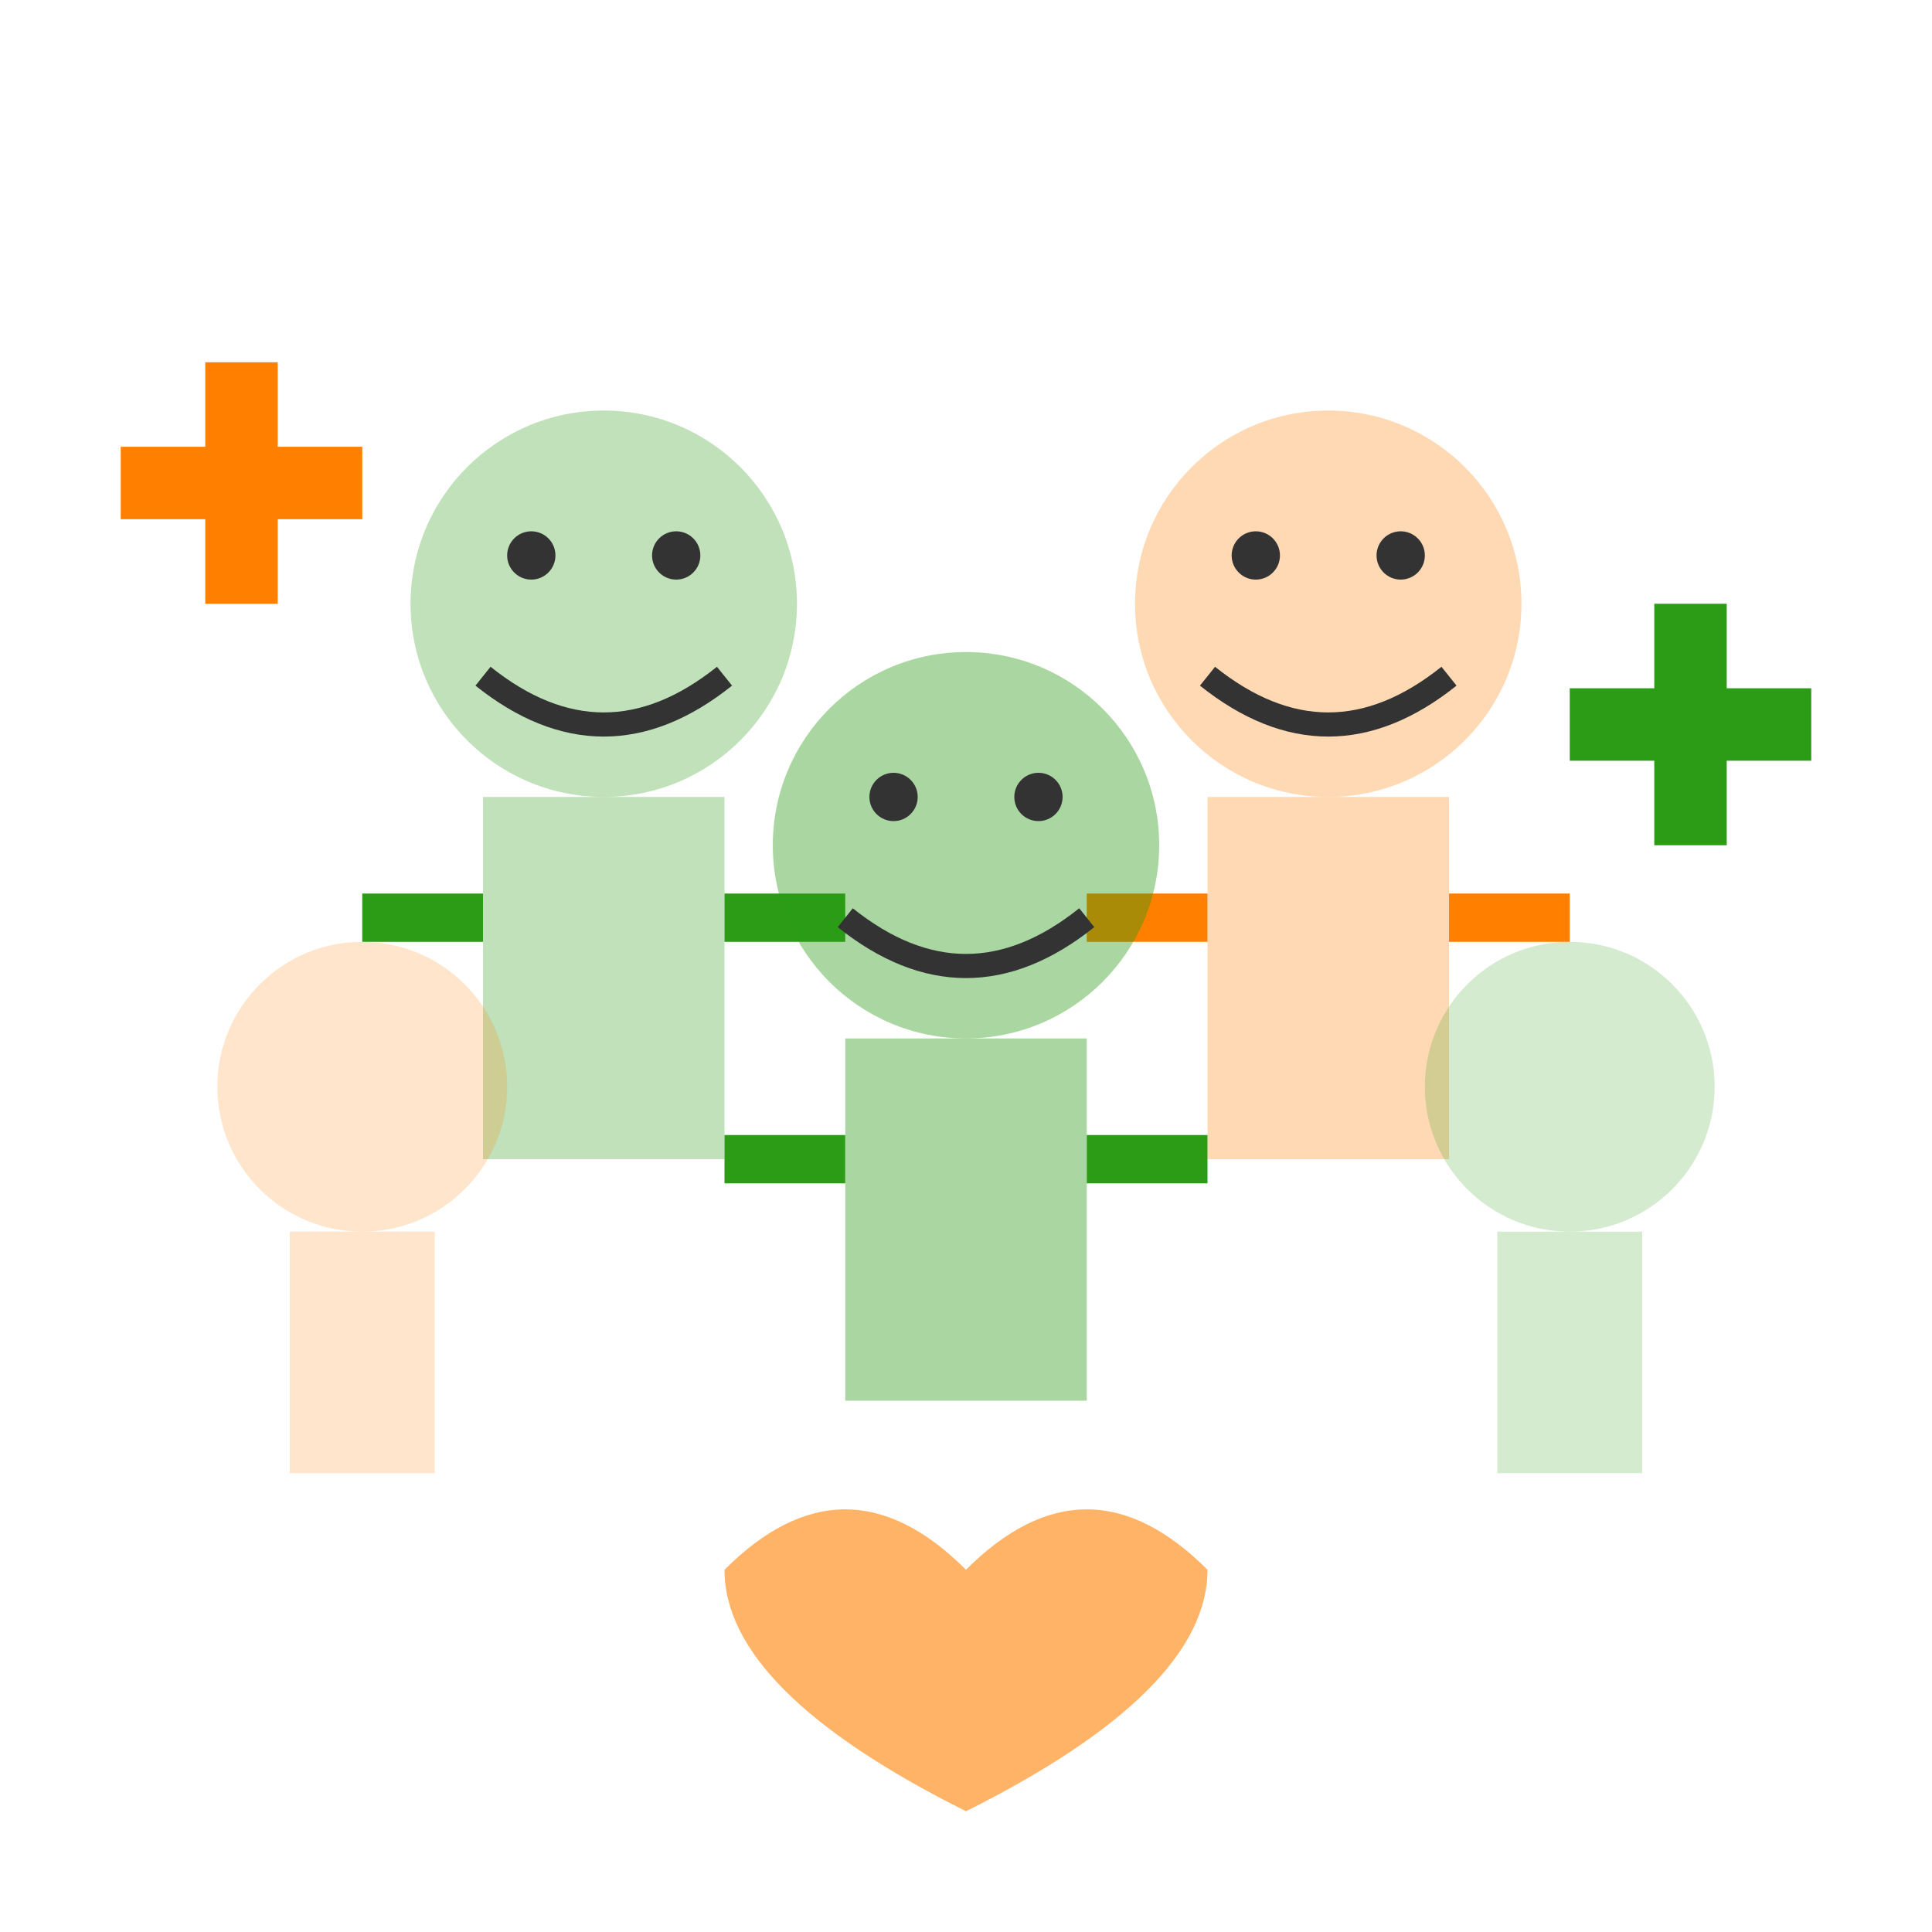 <svg width="80" height="80" viewBox="0 0 80 80" fill="none" xmlns="http://www.w3.org/2000/svg">
    <!-- Customer 1 -->
    <circle cx="25" cy="25" r="8" fill="#2c9c16" opacity="0.3"/>
    <rect x="20" y="33" width="10" height="15" fill="#2c9c16" opacity="0.3"/>
    <!-- Arms -->
    <line x1="15" y1="38" x2="20" y2="38" stroke="#2c9c16" stroke-width="2"/>
    <line x1="30" y1="38" x2="35" y2="38" stroke="#2c9c16" stroke-width="2"/>
    
    <!-- Customer 2 -->
    <circle cx="55" cy="25" r="8" fill="#ff8000" opacity="0.3"/>
    <rect x="50" y="33" width="10" height="15" fill="#ff8000" opacity="0.3"/>
    <!-- Arms -->
    <line x1="45" y1="38" x2="50" y2="38" stroke="#ff8000" stroke-width="2"/>
    <line x1="60" y1="38" x2="65" y2="38" stroke="#ff8000" stroke-width="2"/>
    
    <!-- Customer 3 -->
    <circle cx="40" cy="35" r="8" fill="#2c9c16" opacity="0.4"/>
    <rect x="35" y="43" width="10" height="15" fill="#2c9c16" opacity="0.4"/>
    <!-- Arms -->
    <line x1="30" y1="48" x2="35" y2="48" stroke="#2c9c16" stroke-width="2"/>
    <line x1="45" y1="48" x2="50" y2="48" stroke="#2c9c16" stroke-width="2"/>
    
    <!-- Customer 4 (smaller, background) -->
    <circle cx="15" cy="45" r="6" fill="#ff8000" opacity="0.2"/>
    <rect x="12" y="51" width="6" height="10" fill="#ff8000" opacity="0.2"/>
    
    <!-- Customer 5 (smaller, background) -->
    <circle cx="65" cy="45" r="6" fill="#2c9c16" opacity="0.2"/>
    <rect x="62" y="51" width="6" height="10" fill="#2c9c16" opacity="0.2"/>
    
    <!-- Happy faces -->
    <circle cx="22" cy="23" r="1" fill="#333"/>
    <circle cx="28" cy="23" r="1" fill="#333"/>
    <path d="M20 28 Q25 32 30 28" stroke="#333" stroke-width="1" fill="none"/>
    
    <circle cx="52" cy="23" r="1" fill="#333"/>
    <circle cx="58" cy="23" r="1" fill="#333"/>
    <path d="M50 28 Q55 32 60 28" stroke="#333" stroke-width="1" fill="none"/>
    
    <circle cx="37" cy="33" r="1" fill="#333"/>
    <circle cx="43" cy="33" r="1" fill="#333"/>
    <path d="M35 38 Q40 42 45 38" stroke="#333" stroke-width="1" fill="none"/>
    
    <!-- Plus signs indicating more customers -->
    <line x1="70" y1="25" x2="70" y2="35" stroke="#2c9c16" stroke-width="3"/>
    <line x1="65" y1="30" x2="75" y2="30" stroke="#2c9c16" stroke-width="3"/>
    
    <line x1="10" y1="15" x2="10" y2="25" stroke="#ff8000" stroke-width="3"/>
    <line x1="5" y1="20" x2="15" y2="20" stroke="#ff8000" stroke-width="3"/>
    
    <!-- Heart (customer love) -->
    <path d="M40 65 Q35 60 30 65 Q30 70 40 75 Q50 70 50 65 Q45 60 40 65" fill="#ff8000" opacity="0.6"/>
</svg>
